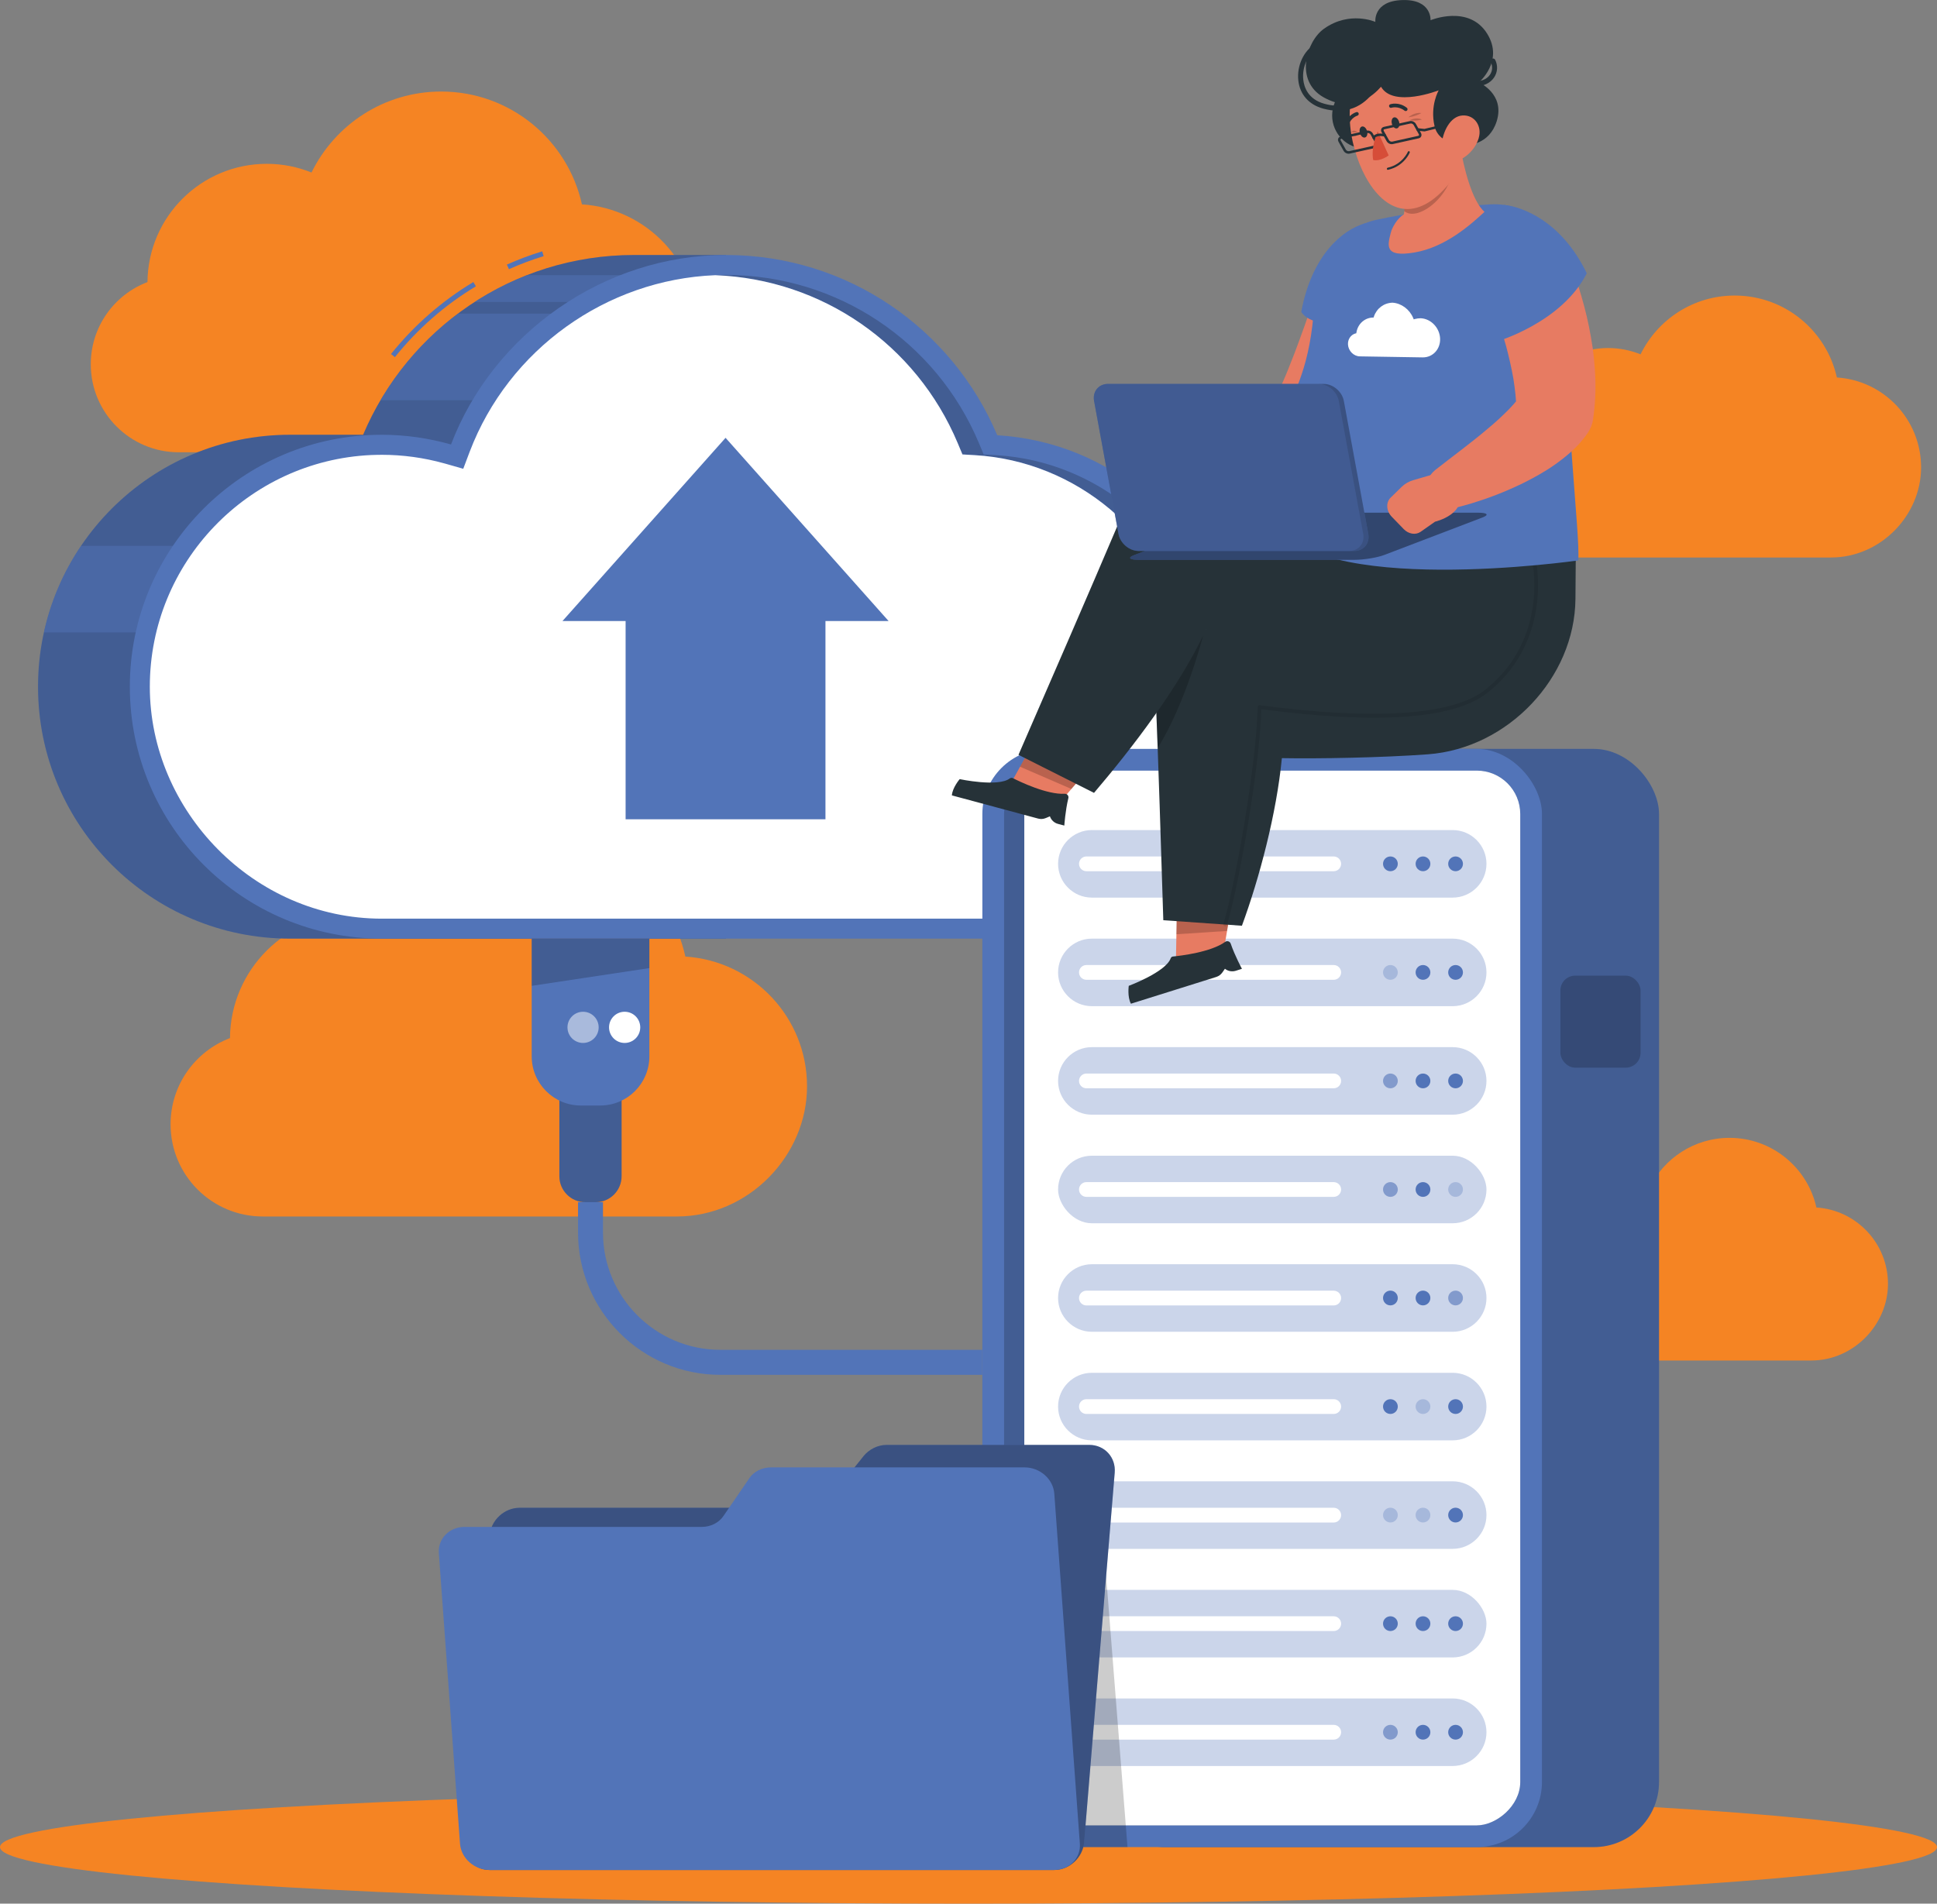 <?xml version="1.0" encoding="UTF-8"?> <svg xmlns="http://www.w3.org/2000/svg" id="Layer_2" data-name="Layer 2" viewBox="0 0 322.84 317.36"><rect x="0" y="0" width="322.84" height="317.36" fill="#808080" stroke="none"/><defs><style> .cls-1, .cls-2 { fill: #fff; } .cls-3 { fill: #e77b62; } .cls-4 { opacity: .2; } .cls-5 { fill: #d64d38; } .cls-2, .cls-6 { opacity: .5; } .cls-7 { opacity: .6; } .cls-7, .cls-8, .cls-6, .cls-9 { fill: #5274b8; } .cls-10 { opacity: .4; } .cls-11, .cls-9 { opacity: .3; } .cls-12 { opacity: .1; } .cls-13 { fill: #f58423; } .cls-14 { fill: #263238; } </style></defs><g id="Layer_1-2" data-name="Layer 1"><g><g><path class="cls-13" d="M24.58,47.03c.09-10.91,8.96-19.72,19.89-19.72,2.63,0,5.15,.52,7.45,1.45,3.91-7.99,12.11-13.5,21.61-13.5,11.48,0,21.08,8.05,23.46,18.81,10.8,.69,19.34,9.67,19.34,20.64s-9.26,20.69-20.69,20.69H29.8c-8.1,0-14.67-6.57-14.67-14.67,0-6.26,3.92-11.6,9.44-13.7Z"></path><path class="cls-13" d="M258.07,209.3c.06-6.73,5.53-12.17,12.27-12.17,1.63,0,3.17,.32,4.59,.89,2.41-4.93,7.47-8.33,13.33-8.33,7.08,0,13,4.97,14.48,11.61,6.66,.43,11.93,5.97,11.93,12.74s-5.72,12.77-12.77,12.77h-40.62c-5,0-9.05-4.05-9.05-9.05,0-3.86,2.42-7.16,5.83-8.46Z"></path><g><path class="cls-13" d="M38.33,173.05c.1-11.43,9.39-20.67,20.85-20.67,2.76,0,5.39,.54,7.81,1.52,4.09-8.38,12.7-14.15,22.65-14.15,12.04,0,22.09,8.44,24.59,19.72,11.32,.73,20.28,10.13,20.28,21.64s-9.71,21.69-21.69,21.69H43.8c-8.49,0-15.37-6.88-15.37-15.37,0-6.56,4.11-12.16,9.9-14.37Z"></path><path class="cls-13" d="M52.68,192.84c0,1.74-1.41,3.15-3.15,3.15s-3.15-1.41-3.15-3.15,1.41-3.15,3.15-3.15,3.15,1.41,3.15,3.15Z"></path><path class="cls-13" d="M64.55,192.84c0,1.74-1.41,3.15-3.15,3.15s-3.15-1.41-3.15-3.15,1.41-3.15,3.15-3.15,3.15,1.41,3.15,3.15Z"></path></g><g><path class="cls-13" d="M253.58,72.34c.07-7.92,6.5-14.32,14.44-14.32,1.91,0,3.74,.38,5.41,1.05,2.84-5.8,8.79-9.8,15.69-9.8,8.34,0,15.3,5.85,17.03,13.66,7.84,.5,14.04,7.02,14.04,14.99s-6.72,15.02-15.02,15.02h-47.8c-5.88,0-10.65-4.77-10.65-10.65,0-4.54,2.85-8.42,6.86-9.95Z"></path><path class="cls-13" d="M297.19,85.47c0,1.12-.91,2.04-2.04,2.04s-2.04-.91-2.04-2.04,.91-2.04,2.04-2.04,2.04,.91,2.04,2.04Z"></path><path class="cls-13" d="M304.87,85.47c0,1.12-.91,2.04-2.04,2.04s-2.04-.91-2.04-2.04,.91-2.04,2.04-2.04,2.04,.91,2.04,2.04Z"></path><path class="cls-13" d="M289.52,85.47c0,1.12-.91,2.04-2.04,2.04s-2.04-.91-2.04-2.04,.91-2.04,2.04-2.04,2.04,.91,2.04,2.04Z"></path></g></g><ellipse id="_Path_" data-name="&amp;lt;Path&amp;gt;" class="cls-13" cx="161.42" cy="307.93" rx="161.42" ry="9.43"></ellipse><g><g><path class="cls-8" d="M121,42.51h-15.31c-20.32,0-37.73,12.36-45.17,29.97h-12.18c-23.19,0-42,18.8-42,42s18.8,42,42,42H121V42.51Z"></path><path class="cls-8" d="M84.82,44.87l-.34-.76c1.91-.85,3.89-1.6,5.89-2.21l.24,.8c-1.97,.61-3.92,1.34-5.8,2.18Z"></path><path class="cls-8" d="M65.82,59.54l-.65-.52c3.84-4.79,8.46-8.83,13.72-12l.43,.71c-5.18,3.12-9.72,7.09-13.5,11.81Z"></path><path class="cls-4" d="M121,42.51h-15.31c-20.32,0-37.73,12.36-45.17,29.97h-12.18c-23.19,0-42,18.8-42,42s18.8,42,42,42H121V42.51Z"></path><g><path class="cls-6" d="M63.42,66.72h21.96l16.23-14.43h-25.29c-5.2,3.9-9.6,8.8-12.9,14.43Z"></path><path class="cls-6" d="M13.51,91c-2.91,4.3-5.05,9.18-6.19,14.43h25.06v-14.43H13.51Z"></path><path class="cls-6" d="M116.32,45.88h-28.51c-3.06,1.2-5.99,2.7-8.71,4.46h20.98l16.23-4.46Z"></path></g></g><path class="cls-8" d="M204.59,104.79c-4.19-17.74-19.63-31.13-38.38-32.23-7.42-17.65-24.87-30.05-45.22-30.05s-38.79,13.12-45.82,31.59c-3.67-1.04-7.53-1.62-11.53-1.62-23.19,0-42,18.8-42,42s18.8,42,42,42H197.4c14.55,0,26.35-11.8,26.35-26.35,0-12.06-8.1-22.21-19.15-25.34Z"></path><g><path class="cls-4" d="M203.69,107.99l-1.89-.53-.45-1.91c-3.9-16.48-18.42-28.68-35.33-29.67l-2.07-.12-.8-1.91c-7.15-17.02-23.69-28.01-42.15-28.01-.59,0-1.17,0-1.76,.03,17.73,.68,33.45,11.51,40.37,27.97l.8,1.91,2.07,.12c16.91,.99,31.44,13.19,35.33,29.67l.45,1.91,1.89,.53c9.85,2.79,16.73,11.89,16.73,22.14,0,12.69-10.32,23.02-23.01,23.02h3.54c12.69,0,23.01-10.33,23.01-23.02,0-10.25-6.88-19.35-16.73-22.14Z"></path><path class="cls-1" d="M200.15,107.99l-1.89-.53-.45-1.91c-3.9-16.48-18.42-28.68-35.33-29.67l-2.07-.12-.8-1.91c-6.92-16.47-22.64-27.29-40.37-27.97h-.06c-18.12,.73-34.4,12.36-40.89,29.41l-1.08,2.86-2.94-.84c-.08-.03-.17-.05-.26-.07-3.38-.94-6.88-1.42-10.36-1.42-.61,0-1.21,.02-1.82,.04-20.48,.95-36.86,17.91-36.86,38.62s17.35,38.67,38.67,38.67H193.86c12.69,0,23.01-10.33,23.01-23.02,0-10.25-6.88-19.35-16.73-22.14Z"></path><polygon class="cls-8" points="104.27 103.53 104.27 136.58 137.58 136.58 137.58 103.53 148.1 103.53 120.93 72.99 93.75 103.53 104.27 103.53"></polygon></g></g><g><path class="cls-8" d="M93.24,178.97h10.36v17.12c0,2.39-1.94,4.33-4.33,4.33h-1.71c-2.39,0-4.33-1.94-4.33-4.33v-17.12h0Z"></path><path class="cls-4" d="M93.24,178.97h10.36v17.12c0,2.39-1.94,4.33-4.33,4.33h-1.71c-2.39,0-4.33-1.94-4.33-4.33v-17.12h0Z"></path><path class="cls-8" d="M88.62,156.48h19.61v19.63c0,4.52-3.67,8.19-8.19,8.19h-3.23c-4.52,0-8.19-3.67-8.19-8.19v-19.63h0Z"></path><polygon class="cls-4" points="108.23 161.39 88.62 164.35 88.62 156.48 108.23 156.48 108.23 161.39"></polygon><circle class="cls-1" cx="104.11" cy="171.27" r="2.6"></circle><circle class="cls-2" cx="97.18" cy="171.27" r="2.6"></circle><path class="cls-8" d="M163.73,229.2h-43.66c-13.08,0-23.73-10.64-23.73-23.73v-5.06h4.16v5.06c0,10.79,8.78,19.56,19.56,19.56h43.66v4.16Z"></path></g><g><g><rect class="cls-8" x="183.24" y="124.85" width="93.27" height="183.08" rx="10.86" ry="10.86"></rect><rect class="cls-4" x="183.24" y="124.85" width="93.27" height="183.08" rx="10.86" ry="10.86"></rect></g><rect class="cls-8" x="163.73" y="124.85" width="93.27" height="183.08" rx="10.86" ry="10.86"></rect><rect class="cls-4" x="122.45" y="173.38" width="175.84" height="86.03" rx="7.24" ry="7.24" transform="translate(426.76 6.03) rotate(90)"></rect><rect class="cls-1" x="124.13" y="175.06" width="175.84" height="82.66" rx="7.24" ry="7.24" transform="translate(428.44 4.34) rotate(90)"></rect><g><path class="cls-9" d="M242.12,149.64h-60.14c-3.1,0-5.63-2.53-5.63-5.63h0c0-3.1,2.53-5.63,5.63-5.63h60.14c3.1,0,5.63,2.53,5.63,5.63h0c0,3.1-2.53,5.63-5.63,5.63Z"></path><path class="cls-1" d="M222.29,145.24h-41.22c-.68,0-1.23-.55-1.23-1.23h0c0-.68,.55-1.23,1.23-1.23h41.22c.68,0,1.23,.55,1.23,1.23h0c0,.68-.55,1.23-1.23,1.23Z"></path><circle class="cls-8" cx="237.17" cy="144.01" r="1.23"></circle><circle class="cls-8" cx="242.6" cy="144.01" r="1.23"></circle><circle class="cls-8" cx="231.74" cy="144.01" r="1.23"></circle></g><g><path class="cls-9" d="M242.12,167.74h-60.14c-3.1,0-5.63-2.53-5.63-5.63h0c0-3.1,2.53-5.63,5.63-5.63h60.14c3.1,0,5.63,2.53,5.63,5.63h0c0,3.1-2.53,5.63-5.63,5.63Z"></path><path class="cls-1" d="M222.29,163.34h-41.22c-.68,0-1.23-.55-1.23-1.23h0c0-.68,.55-1.23,1.23-1.23h41.22c.68,0,1.23,.55,1.23,1.23h0c0,.68-.55,1.23-1.23,1.23Z"></path><circle class="cls-8" cx="237.17" cy="162.11" r="1.23"></circle><circle class="cls-8" cx="242.6" cy="162.11" r="1.23"></circle><circle class="cls-9" cx="231.74" cy="162.11" r="1.23"></circle></g><g><path class="cls-9" d="M242.12,185.83h-60.14c-3.1,0-5.63-2.53-5.63-5.63h0c0-3.1,2.53-5.63,5.63-5.63h60.14c3.1,0,5.63,2.53,5.63,5.63h0c0,3.1-2.53,5.63-5.63,5.63Z"></path><path class="cls-1" d="M222.29,181.43h-41.22c-.68,0-1.23-.55-1.23-1.23h0c0-.68,.55-1.23,1.23-1.23h41.22c.68,0,1.23,.55,1.23,1.23h0c0,.68-.55,1.23-1.23,1.23Z"></path><circle class="cls-8" cx="237.17" cy="180.2" r="1.23"></circle><circle class="cls-8" cx="242.6" cy="180.2" r="1.23"></circle><circle class="cls-7" cx="231.74" cy="180.2" r="1.23"></circle></g><g><rect class="cls-9" x="176.35" y="192.67" width="71.4" height="11.26" rx="5.63" ry="5.63"></rect><path class="cls-1" d="M222.29,199.53h-41.22c-.68,0-1.23-.55-1.23-1.23h0c0-.68,.55-1.23,1.23-1.23h41.22c.68,0,1.23,.55,1.23,1.23h0c0,.68-.55,1.23-1.23,1.23Z"></path><circle class="cls-8" cx="237.17" cy="198.3" r="1.23"></circle><circle class="cls-9" cx="242.6" cy="198.3" r="1.23"></circle><circle class="cls-7" cx="231.74" cy="198.3" r="1.23"></circle></g><g><path class="cls-9" d="M242.12,222.02h-60.14c-3.1,0-5.63-2.53-5.63-5.63h0c0-3.1,2.53-5.63,5.63-5.63h60.14c3.1,0,5.63,2.53,5.63,5.63h0c0,3.1-2.53,5.63-5.63,5.63Z"></path><path class="cls-1" d="M222.29,217.63h-41.22c-.68,0-1.23-.55-1.23-1.23h0c0-.68,.55-1.23,1.23-1.23h41.22c.68,0,1.23,.55,1.23,1.23h0c0,.68-.55,1.23-1.23,1.23Z"></path><circle class="cls-8" cx="237.17" cy="216.39" r="1.23"></circle><circle class="cls-7" cx="242.6" cy="216.39" r="1.23"></circle><circle class="cls-8" cx="231.74" cy="216.39" r="1.23"></circle></g><g><path class="cls-9" d="M242.12,240.12h-60.14c-3.1,0-5.63-2.53-5.63-5.63h0c0-3.1,2.53-5.63,5.63-5.63h60.14c3.1,0,5.63,2.53,5.63,5.63h0c0,3.1-2.53,5.63-5.63,5.63Z"></path><path class="cls-1" d="M222.29,235.72h-41.22c-.68,0-1.23-.55-1.23-1.23h0c0-.68,.55-1.23,1.23-1.23h41.22c.68,0,1.23,.55,1.23,1.23h0c0,.68-.55,1.23-1.23,1.23Z"></path><circle class="cls-9" cx="237.17" cy="234.49" r="1.23"></circle><circle class="cls-8" cx="242.6" cy="234.49" r="1.23"></circle><circle class="cls-8" cx="231.74" cy="234.49" r="1.23"></circle></g><g><path class="cls-9" d="M242.12,258.21h-60.14c-3.1,0-5.63-2.53-5.63-5.63h0c0-3.1,2.53-5.63,5.63-5.63h60.14c3.1,0,5.63,2.53,5.63,5.63h0c0,3.1-2.53,5.63-5.63,5.63Z"></path><path class="cls-1" d="M222.29,253.82h-41.22c-.68,0-1.23-.55-1.23-1.23h0c0-.68,.55-1.23,1.23-1.23h41.22c.68,0,1.23,.55,1.23,1.23h0c0,.68-.55,1.23-1.23,1.23Z"></path><circle class="cls-9" cx="237.17" cy="252.58" r="1.23"></circle><circle class="cls-8" cx="242.6" cy="252.58" r="1.23"></circle><circle class="cls-9" cx="231.74" cy="252.58" r="1.23"></circle></g><g><rect class="cls-9" x="176.35" y="265.05" width="71.4" height="11.26" rx="5.63" ry="5.63"></rect><path class="cls-1" d="M222.29,271.91h-41.22c-.68,0-1.23-.55-1.23-1.23h0c0-.68,.55-1.23,1.23-1.23h41.22c.68,0,1.23,.55,1.23,1.23h0c0,.68-.55,1.23-1.23,1.23Z"></path><circle class="cls-8" cx="237.17" cy="270.68" r="1.23"></circle><circle class="cls-8" cx="242.6" cy="270.68" r="1.23"></circle><circle class="cls-8" cx="231.74" cy="270.68" r="1.23"></circle></g><g><path class="cls-9" d="M242.12,294.41h-60.14c-3.1,0-5.63-2.53-5.63-5.63h0c0-3.1,2.53-5.63,5.63-5.63h60.14c3.1,0,5.63,2.53,5.63,5.63h0c0,3.1-2.53,5.63-5.63,5.63Z"></path><path class="cls-1" d="M222.29,290.01h-41.22c-.68,0-1.23-.55-1.23-1.23h0c0-.68,.55-1.23,1.23-1.23h41.22c.68,0,1.23,.55,1.23,1.23h0c0,.68-.55,1.23-1.23,1.23Z"></path><circle class="cls-8" cx="237.17" cy="288.78" r="1.23"></circle><circle class="cls-8" cx="242.6" cy="288.78" r="1.23"></circle><circle class="cls-7" cx="231.74" cy="288.78" r="1.23"></circle></g><rect class="cls-4" x="260.07" y="162.65" width="13.36" height="15.34" rx="2.47" ry="2.47"></rect></g><g><g><g><polygon class="cls-3" points="172.17 123.91 181.59 128 176.19 134.3 168.32 130.89 172.17 123.91"></polygon><polygon class="cls-4" points="172.17 123.91 181.6 128.01 178.57 131.53 170.01 127.82 172.17 123.91"></polygon></g><path class="cls-14" d="M177.39,137.63l-1.06-.28c-.63-.17-1.13-.64-1.34-1.26h0l-.69,.29c-.4,.17-.85,.2-1.26,.09l-14.39-3.87c.09-1.3,1.3-2.71,1.3-2.71,0,0,6.41,1.36,8.34-.11,.15-.11,.34-.14,.51-.06,1.15,.58,5.69,2.78,8.67,2.61,.39-.02,.69,.35,.59,.74-.51,2.11-.67,4.56-.67,4.56Z"></path></g><path class="cls-14" d="M256.78,94.27l-4.03,8.45c-5.95,12.47-20.62,18.74-32.33,13.83-6.84-2.87-14.3-8.93-19.38-11.7-4.35,9.52-12.48,20.02-18.7,27.33l-12.59-6.34c4.7-10.79,12.02-27.64,16.67-38.59,1.69-3.97,5.63-6.69,9.79-6.8,20.93-.57,60.58,13.81,60.58,13.81Z"></path><g><g><polygon class="cls-3" points="196.15 151.51 205.2 151.11 203.53 161.05 195.97 161.4 196.15 151.51"></polygon><polygon class="cls-4" points="196.15 151.52 205.21 151.11 204.52 155.2 196.07 155.75 196.15 151.52"></polygon></g><path class="cls-14" d="M207,161.51l-1.04,.33c-.62,.19-1.3,.07-1.8-.34h0l-.43,.62c-.25,.36-.61,.62-1.02,.75l-14.22,4.46c-.62-1.15-.36-2.98-.36-2.98,0,0,6.14-2.29,6.98-4.57,.06-.18,.21-.31,.4-.32,1.28-.13,6.29-.71,8.71-2.45,.32-.23,.77-.07,.9,.3,.71,2.06,1.88,4.21,1.88,4.21Z"></path></g><path class="cls-14" d="M262.65,90.93l-.07,8.92c-.11,13.16-11.26,24.91-24.58,25.9-7.78,.57-18.28,.75-24.35,.64-.88,9.21-3.76,20.07-6.66,27.94l-13.1-.92c-.34-11.17-.85-27.01-1.27-37.51-.16-4.1,2.37-8.12,6.28-10.05,19.64-9.67,63.75-14.92,63.75-14.92Z"></path><path class="cls-12" d="M204.2,154.44s-.06,0-.09-.01c-.16-.05-.26-.22-.21-.39,1.98-6.51,5.55-26.84,5.71-36.17,0-.09,.04-.17,.11-.23,.07-.06,.16-.08,.24-.07,19.14,2.54,32.09,1.68,37.48-2.5,9.45-7.35,9.32-19.24,6.92-25.44-.06-.16,.02-.34,.18-.4,.16-.06,.34,.02,.4,.18,2.46,6.37,2.6,18.6-7.12,26.15-5.56,4.32-18.21,5.22-37.6,2.67-.24,9.52-3.76,29.52-5.73,35.99-.04,.13-.16,.22-.3,.22Z"></path><path class="cls-4" d="M200.53,105.95c-2.05,4.26-4.82,8.69-7.79,12.91,.07,1.84,.14,3.8,.21,5.83,4.64-7.32,7.58-18.75,7.58-18.75,0,0,0,0,0,.01Z"></path><path class="cls-3" d="M234.41,48.93c-.35,1.29-.68,2.41-1.07,3.59-.37,1.17-.77,2.32-1.18,3.47-.84,2.3-1.72,4.59-2.73,6.85-1,2.27-2.06,4.53-3.31,6.78-1.23,2.26-2.6,4.49-4.31,6.76l-.54,.71c-.34,.45-.78,.8-1.26,1.03-.92,.44-1.87,.81-2.83,1.12-.95,.33-1.93,.53-2.9,.73-.98,.17-1.96,.28-2.96,.31-.5,.02-1,0-1.51-.02l-.77-.06c-.27-.03-.5-.08-.86-.1-1.6-.09-2.83-1.47-2.74-3.07,.02-.28,.07-.55,.16-.8l1.1-3.06c.04-.11,.22-.26,.34-.4l.42-.4,.85-.78c.56-.51,1.12-1,1.65-1.5,.54-.47,1.05-.97,1.56-1.43,.51-.46,.97-.95,1.45-1.39l-1.79,1.74c.94-1.61,1.82-3.51,2.68-5.44l.63-1.48,.6-1.52c.41-1.01,.81-2.04,1.19-3.08,.77-2.07,1.52-4.18,2.25-6.31l2.14-6.3,.05-.15c1.27-3.75,5.33-5.75,9.08-4.48,3.6,1.22,5.59,5.05,4.61,8.67Z"></path><path class="cls-8" d="M227.55,37.21c-3.8,1.09-8.91,5.29-10.67,14.79,2.54,3.95,14.5,.9,14.5,.9l-3.83-15.69Z"></path><path class="cls-3" d="M209.67,73.25l.39,4.12c-1.15,4.19-6.28,1.77-6.28,1.77l-2.93-.16c-.99-.06-1.81-.94-1.93-2.08l-.29-2.87c-.13-1.31,.69-2.49,1.82-2.61l2.55-.28c.74-.08,1.49,.02,2.18,.3l4.49,1.82Z"></path><path class="cls-8" d="M229.39,36.65c5.97-1.28,12.84-2.24,18.98-2.58,7.01-.39,12.85,5.28,12.67,12.3-.54,20.97,2.42,43.02,2,47.06,0,0-44.22,6.37-51-6.78-2.85-18.64,6.35-16.27,7.09-37.67,.19-5.61,4.77-11.16,10.26-12.33Z"></path><path class="cls-1" d="M225.9,55.6l.15-.04,.03-.16c.23-1.39,1.34-2.4,2.69-2.46h.17s.05-.17,.05-.17c.47-1.38,1.68-2.27,3.1-2.31h0c1.46,.09,2.83,1.09,3.44,2.54l.1,.24,.23-.07s.01,0,.02,0c.27-.07,.55-.11,.83-.11,.05,0,.1,0,.15,0,1.65,.11,3.05,1.56,3.16,3.31,.11,1.8-1.2,3.24-2.91,3.21l-10.47-.17c-1.02-.02-1.9-.9-1.97-1.97-.05-.87,.46-1.62,1.23-1.85Z"></path><path class="cls-3" d="M260.56,41.18l.4,.9,.35,.82c.23,.54,.43,1.08,.64,1.62,.42,1.08,.78,2.17,1.14,3.27,.69,2.2,1.3,4.44,1.76,6.75,.23,1.15,.43,2.32,.61,3.5,.16,1.19,.28,2.39,.36,3.61,.17,2.45,.13,4.98-.22,7.62l-.08,.61c-.11,.81-.41,1.57-.83,2.2-.92,1.36-1.85,2.35-2.79,3.2-.94,.84-1.86,1.55-2.78,2.2-1.83,1.29-3.68,2.28-5.52,3.19-1.85,.89-3.71,1.67-5.59,2.34-1.9,.67-3.74,1.25-5.78,1.72-1.95,.45-3.88-.77-4.33-2.71-.32-1.4,.22-2.79,1.27-3.63l.15-.12c1.39-1.11,2.91-2.23,4.33-3.34,1.44-1.11,2.85-2.22,4.18-3.35,1.35-1.1,2.59-2.26,3.68-3.36,.53-.55,1.02-1.1,1.4-1.61,.37-.51,.67-.97,.73-1.22l-.92,2.81c0-1.58-.21-3.3-.48-5.05-.31-1.76-.72-3.57-1.2-5.39-.51-1.81-1.05-3.65-1.67-5.47-.3-.91-.63-1.82-.95-2.72l-.95-2.56-.14-.39c-1.37-3.7,.52-7.82,4.22-9.19,3.54-1.31,7.48,.38,9.01,3.77Z"></path><path class="cls-8" d="M250.69,34.16c3.05,.34,9.52,2.63,13.78,11.4-4.18,8.26-15.08,11.4-15.08,11.4,0,0-7.59-18.41,1.3-22.8Z"></path><g><g><path class="cls-8" d="M225.73,93.33h-35.94c-1.57,0-1.9-.36-.74-.8l16.4-6.26c1.16-.44,3.39-.8,4.95-.8h35.94c1.57,0,1.9,.36,.74,.8l-16.4,6.26c-1.16,.44-3.39,.8-4.95,.8Z"></path><path class="cls-10" d="M225.73,93.33h-35.94c-1.57,0-1.9-.36-.74-.8l16.4-6.26c1.16-.44,3.39-.8,4.95-.8h35.94c1.57,0,1.9,.36,.74,.8l-16.4,6.26c-1.16,.44-3.39,.8-4.95,.8Z"></path></g><g><g><path class="cls-8" d="M225.73,91.85h-35.94c-1.57,0-3.08-1.28-3.37-2.85l-4.07-22.15c-.29-1.57,.76-2.85,2.32-2.85h35.94c1.57,0,3.08,1.28,3.37,2.85l4.07,22.15c.29,1.57-.76,2.85-2.32,2.85Z"></path><path class="cls-11" d="M225.73,91.85h-35.94c-1.57,0-3.08-1.28-3.37-2.85l-4.07-22.15c-.29-1.57,.76-2.85,2.32-2.85h35.94c1.57,0,3.08,1.28,3.37,2.85l4.07,22.15c.29,1.57-.76,2.85-2.32,2.85Z"></path></g><path class="cls-9" d="M224.89,91.85h-35.1c-1.57,0-3.08-1.28-3.37-2.85l-4.07-22.15c-.29-1.57,.76-2.85,2.32-2.85h35.1c1.57,0,3.08,1.28,3.37,2.85l4.07,22.15c.29,1.57-.76,2.85-2.32,2.85Z"></path></g></g><path class="cls-3" d="M241.22,79.8l1.8,1.89c1.69,4-3.84,5.28-3.84,5.28l-2.41,1.69c-.82,.57-2,.38-2.8-.44l-2.01-2.08c-.92-.95-1-2.38-.18-3.18l1.83-1.79c.53-.52,1.19-.9,1.9-1.11l3.19-.93c.9-.26,1.87,0,2.51,.68Z"></path><path class="cls-3" d="M231.8,38.81c.22-.91,1.1-2.42,2.19-3.09,.21-1.11,.04-2.27-.61-3.54l9.92-8.31c.62,4.14,2.07,9.66,4.12,11.45-2.27,2.1-6.46,5.88-11.66,6.77-5.21,.89-4.44-1.29-3.96-3.29Z"></path><path class="cls-4" d="M233.56,32.57l8.47-3.53c-1.07,4.31-5.87,7.87-7.98,6.16,.07-.84-.08-1.7-.5-2.63Z"></path><path class="cls-14" d="M233.07,19.25c0,3.05-2.47,5.52-5.52,5.52s-5.52-2.47-5.52-5.52,2.47-5.52,5.52-5.52,5.52,2.47,5.52,5.52Z"></path><path class="cls-3" d="M242.57,16.14c1.3,6.31,2.05,10.62-.84,14.22-5.74,7.15-10.96,4.93-14.13-.88-2.85-5.23-4.5-14.67,.93-18.74,5.35-4.01,12.74-.91,14.04,5.4Z"></path><path class="cls-14" d="M230.17,14.47c-1.28,1.46-4.65,4.51-9.55,1.76-4.9-2.75-2.91-9.34,.05-11.44,4.28-3.05,8.56-1.14,8.56-1.14,0,0-.4-3.5,4.52-3.64s4.68,3.36,4.68,3.36c0,0,6.38-2.66,9.44,2.25,2.84,4.57-1.39,8.12-1.39,8.12,0,0,4.42,1.9,2.97,6.49-1.25,3.94-4.83,3.92-4.83,3.92,0,0-4.72,.33-5.52-3.11-.8-3.44,.69-5.98,.69-5.98,0,0-7.56,2.95-9.61-.59Z"></path><path class="cls-14" d="M237.42,21.91s-.01,0-.02,0l-1.16-.12c-.11-.01-.2-.11-.19-.23,.01-.11,.12-.2,.23-.19l1.13,.12,5.88-1.43c.11-.03,.22,.04,.25,.15,.03,.11-.04,.22-.15,.25l-5.91,1.44s-.03,0-.05,0Z"></path><path class="cls-14" d="M245.9,14.39c-.19,0-.38,0-.58-.03-.23-.02-.4-.23-.37-.46,.02-.23,.23-.4,.46-.37,1.3,.13,2.37-.26,2.92-1.07,.43-.63,.48-1.42,.13-2.11-.1-.2-.02-.46,.18-.56,.21-.1,.46-.02,.56,.18,.48,.95,.41,2.08-.19,2.96-.64,.94-1.76,1.46-3.12,1.46Z"></path><path class="cls-14" d="M223.03,18.46c-.77,0-1.6-.11-2.52-.36-2.36-.65-3.87-2.36-4.12-4.7-.27-2.44,.94-5.03,2.8-6.02,.2-.11,.46-.03,.56,.17,.11,.2,.03,.46-.17,.56-1.58,.84-2.6,3.07-2.36,5.2,.13,1.16,.75,3.23,3.52,3.99,4.88,1.34,7.34-1.8,8.37-3.79,.11-.2,.36-.28,.56-.18,.2,.11,.28,.36,.18,.56-.95,1.84-3.01,4.57-6.81,4.57Z"></path><path class="cls-14" d="M232.27,28.01c-.28,.12-.59,.22-.93,.3-.09,.02-.18-.04-.19-.14-.01-.09,.05-.19,.14-.21,2.47-.56,3.35-2.63,3.36-2.65,.04-.09,.14-.14,.22-.1,.08,.03,.12,.14,.09,.23-.03,.08-.74,1.74-2.68,2.57Z"></path><path class="cls-4" d="M234.74,19.55s1.03-.9,2.16-.7c-1.09,.61-2.16,.7-2.16,.7Z"></path><path class="cls-4" d="M234.94,20.05s1.09-.6,2.05-.12c-1.09,.31-2.05,.12-2.05,.12Z"></path><path class="cls-4" d="M226.22,21.95s-.71-.4-.96,.06c.6,.17,.96-.06,.96-.06Z"></path><path class="cls-4" d="M226.3,22.46s-.6-.38-.67,.22c.47,.11,.67-.22,.67-.22Z"></path><path class="cls-3" d="M246.47,23c-.5,1.66-1.73,2.92-3.01,3.57-1.92,.97-3.31-.64-3.14-2.67,.15-1.82,1.33-4.52,3.43-4.65,2.07-.13,3.29,1.85,2.71,3.75Z"></path><path class="cls-14" d="M233.19,20.33c.14,.51-.02,.99-.35,1.07-.33,.09-.71-.25-.85-.76-.14-.51,.02-.99,.35-1.07,.33-.09,.71,.25,.85,.76Z"></path><path class="cls-14" d="M227.85,21.85c.14,.51-.02,.99-.35,1.07-.33,.09-.71-.25-.85-.76-.14-.51,.02-.99,.35-1.07s.71,.25,.85,.76Z"></path><g><path class="cls-14" d="M224.77,25.63c-.33,0-.67-.19-.83-.48l-.85-1.52c-.1-.19-.12-.39-.04-.56,.07-.17,.23-.28,.42-.33l4.33-.96c.37-.08,.81,.12,1,.46l.85,1.52c.1,.19,.12,.39,.04,.56-.07,.17-.23,.28-.42,.33l-4.33,.96c-.06,.01-.11,.02-.17,.02Zm3.2-3.45s-.05,0-.08,0l-4.33,.96s-.11,.03-.13,.09c-.02,.05-.01,.12,.03,.19l.85,1.52c.1,.18,.36,.3,.55,.26l4.33-.96s.11-.03,.13-.09c.02-.05,.01-.12-.03-.19l-.85-1.52c-.09-.16-.29-.27-.47-.27Z"></path><path class="cls-5" d="M229.62,21.9l1.83,4.01s-1.37,1.04-2.58,.77c-.41-2.3,.75-4.78,.75-4.78Z"></path><path class="cls-14" d="M231.95,24.04c-.33,0-.67-.19-.83-.48l-.85-1.52c-.1-.19-.12-.39-.04-.56,.07-.17,.23-.28,.42-.33l4.33-.96c.37-.08,.81,.12,1,.46l.85,1.52c.1,.19,.12,.39,.04,.56-.07,.17-.23,.29-.42,.33h0l-4.33,.96c-.06,.01-.11,.02-.17,.02Zm3.2-3.45s-.05,0-.08,0l-4.33,.96s-.11,.03-.13,.09c-.02,.05-.01,.12,.03,.19l.85,1.52c.1,.18,.35,.3,.55,.26l4.33-.96s.11-.03,.13-.09c.02-.05,.01-.12-.03-.19l-.85-1.52c-.09-.16-.29-.27-.47-.27Zm1.25,2.27h0Z"></path><path class="cls-14" d="M228.96,23.17s-.04,0-.07-.01c-.11-.04-.17-.15-.13-.26,.01-.04,.3-.9,2.07-.55,.11,.02,.19,.13,.16,.24-.02,.11-.13,.19-.24,.16-1.37-.27-1.59,.27-1.6,.27-.03,.08-.11,.14-.2,.14Z"></path></g><path class="cls-14" d="M234.41,18.49s.09-.05,.12-.09c.1-.13,.08-.33-.05-.43-1.35-1.05-2.7-.61-2.76-.59-.16,.05-.25,.23-.19,.39,.06,.16,.23,.25,.39,.19h0s1.1-.35,2.18,.49c.09,.07,.21,.08,.31,.04Z"></path><path class="cls-14" d="M224.52,21.1c.1-.03,.18-.1,.21-.2,.41-1.29,1.47-1.61,1.51-1.62,.16-.05,.26-.22,.21-.38-.05-.16-.22-.26-.38-.21-.06,.02-1.43,.41-1.93,2.03-.05,.16,.04,.33,.2,.39,.06,.02,.12,.02,.18,0Z"></path></g><g><path class="cls-4" d="M163.73,242.33v54.74c0,5.97,4.89,10.86,10.86,10.86h13.33l-4.76-60.42-19.43-5.18Z"></path><g><path class="cls-8" d="M143.89,242.8l-5.32,6.64c-.97,1.21-2.42,1.92-3.91,1.92h-48.05c-2.55,0-4.79,2.07-5,4.62l-4.23,51.15c-.21,2.55,1.69,4.62,4.24,4.62h94.07c2.55,0,4.79-2.07,5-4.62l5.1-61.63c.21-2.55-1.69-4.62-4.24-4.62h-33.76c-1.49,0-2.94,.72-3.91,1.92Z"></path><path class="cls-11" d="M143.89,242.8l-5.32,6.64c-.97,1.21-2.42,1.92-3.91,1.92h-48.05c-2.55,0-4.79,2.07-5,4.62l-4.23,51.15c-.21,2.55,1.69,4.62,4.24,4.62h94.07c2.55,0,4.79-2.07,5-4.62l5.1-61.63c.21-2.55-1.69-4.62-4.24-4.62h-33.76c-1.49,0-2.94,.72-3.91,1.92Z"></path></g><path class="cls-8" d="M124.89,246.44l-4.31,6.29c-.78,1.14-2.13,1.82-3.62,1.82h-39.52c-2.55,0-4.47,1.96-4.3,4.37l3.53,48.45c.18,2.42,2.39,4.37,4.94,4.37h94.07c2.55,0,4.47-1.96,4.3-4.37l-4.26-58.37c-.18-2.42-2.39-4.37-4.94-4.37h-42.29c-1.49,0-2.83,.68-3.62,1.82Z"></path></g></g></g></svg> 